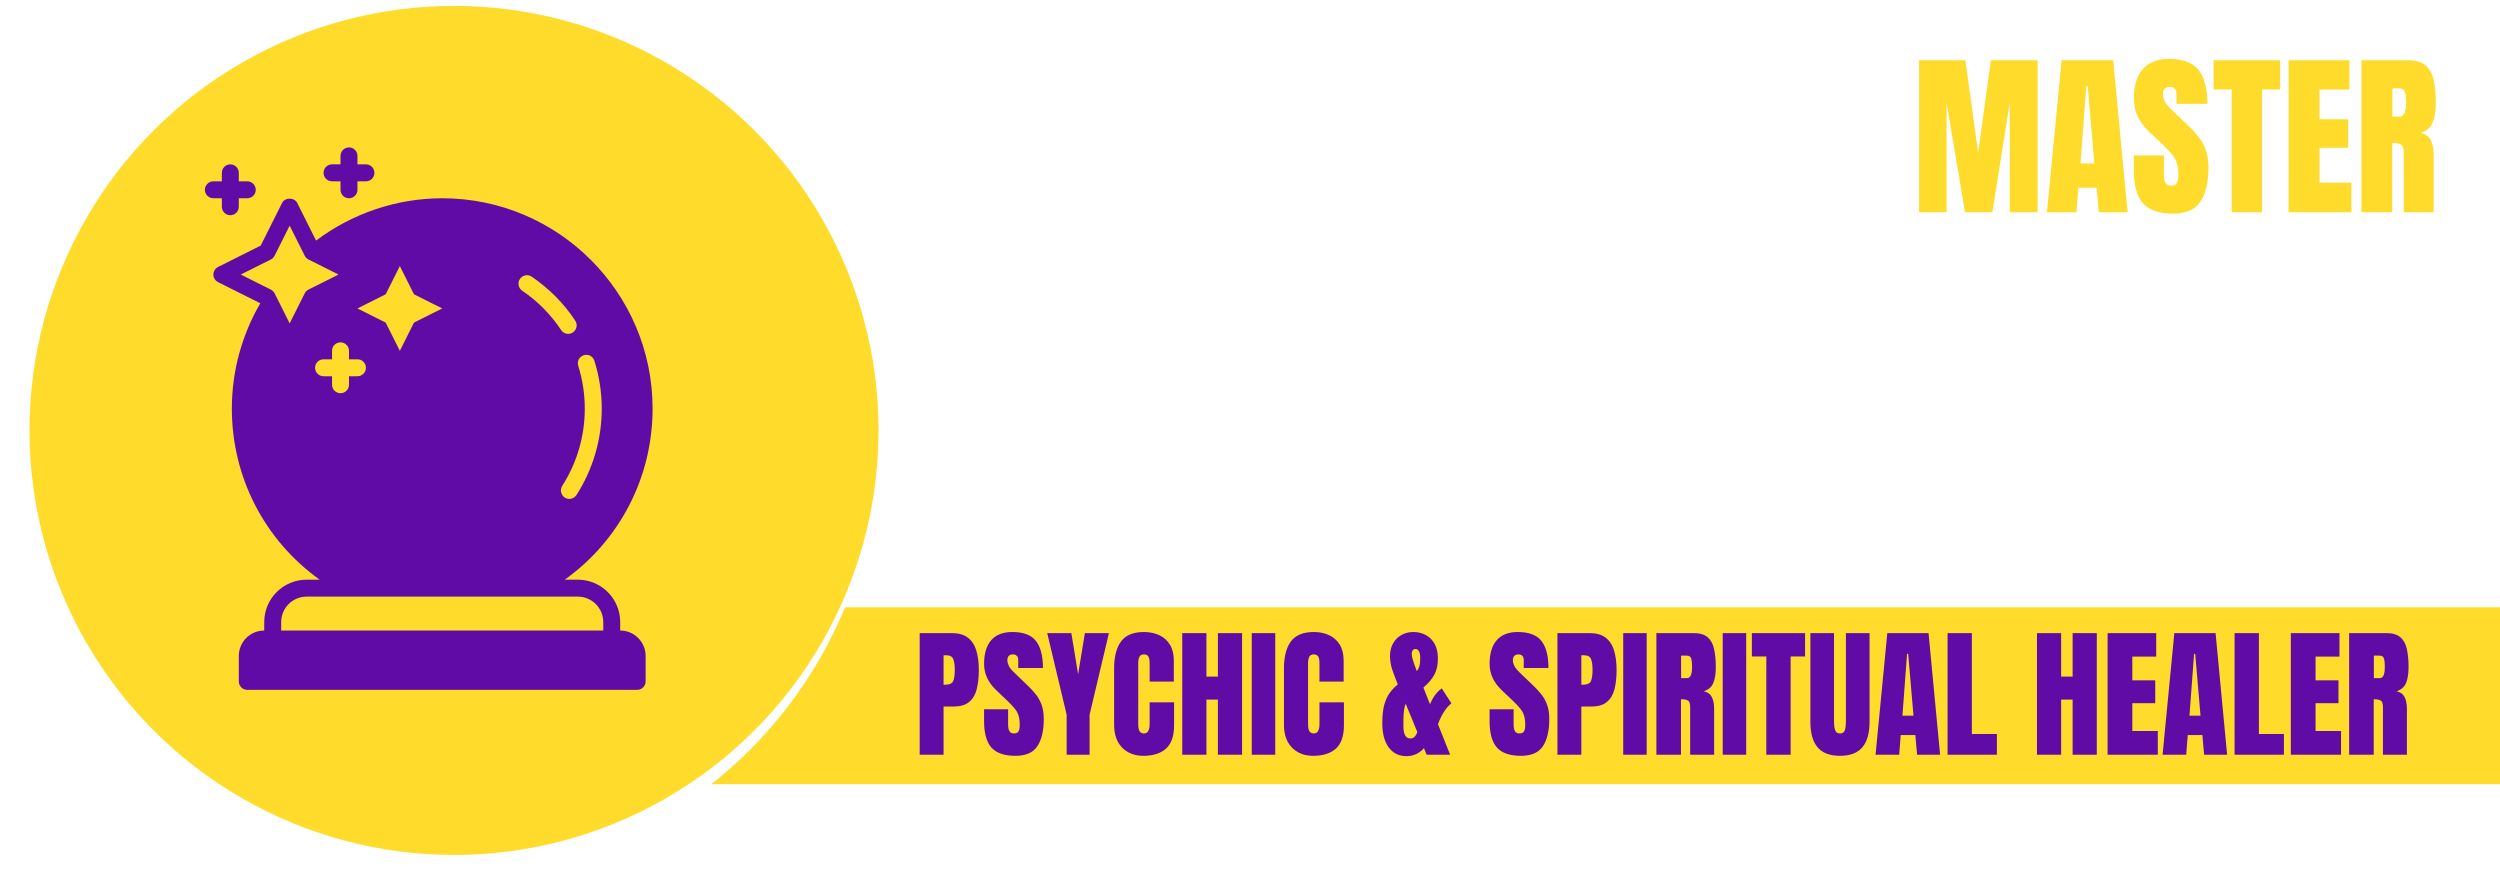 <svg width="424" height="149" viewBox="0 0 424 149" fill="none" xmlns="http://www.w3.org/2000/svg">
<rect x="111" y="103" width="313" height="30" fill="#FFDC2C"/>
<circle cx="74.5" cy="74.5" r="74.5" fill="white"/>
<circle cx="77" cy="73" r="72" fill="#FFDC2C"/>
<path d="M105.188 106.938V105.5C105.188 101.537 101.963 98.312 98 98.312H95.782C105.078 91.676 110.68 80.972 110.68 69.304C110.679 49.63 94.674 33.625 75 33.625C67.279 33.625 59.755 36.181 53.607 40.801L50.41 34.419C49.922 33.445 48.327 33.445 47.839 34.419L44.215 41.653L36.98 45.277C36.742 45.397 36.542 45.581 36.402 45.808C36.262 46.035 36.189 46.296 36.189 46.563C36.189 46.83 36.263 47.091 36.403 47.318C36.543 47.544 36.743 47.728 36.981 47.848L44.144 51.436C40.985 56.86 39.321 63.026 39.321 69.304C39.321 80.972 44.923 91.677 54.22 98.312H52C48.037 98.312 44.813 101.537 44.813 105.5V106.938C42.435 106.938 40.5 108.872 40.5 111.25V115.562C40.5 115.944 40.651 116.309 40.921 116.579C41.191 116.849 41.556 117 41.938 117H108.063C108.444 117 108.809 116.849 109.079 116.579C109.349 116.309 109.5 115.944 109.5 115.562V111.25C109.5 108.872 107.565 106.938 105.188 106.938ZM54.875 63.812C54.084 63.812 53.438 63.166 53.438 62.375C53.438 61.584 54.084 60.938 54.875 60.938H56.313V59.5C56.313 58.709 56.959 58.062 57.75 58.062C58.541 58.062 59.188 58.709 59.188 59.5V60.938H60.625C61.416 60.938 62.063 61.584 62.063 62.375C62.063 63.166 61.416 63.812 60.625 63.812H59.188V65.25C59.188 66.041 58.541 66.688 57.75 66.688C56.959 66.688 56.313 66.041 56.313 65.25V63.812H54.875ZM65.412 49.912L67.813 45.125L70.213 49.912L75 52.312L70.213 54.713L67.813 59.5L65.412 54.713L60.625 52.312L65.412 49.912ZM98.072 62.044C98.013 61.865 97.99 61.676 98.005 61.488C98.021 61.3 98.073 61.116 98.16 60.949C98.248 60.782 98.367 60.633 98.513 60.513C98.658 60.392 98.826 60.302 99.006 60.248C99.186 60.188 99.375 60.166 99.563 60.181C99.751 60.196 99.934 60.249 100.102 60.336C100.269 60.423 100.417 60.543 100.538 60.688C100.658 60.833 100.749 61.001 100.803 61.182C101.637 63.812 102.054 66.544 102.054 69.304C102.054 74.522 100.573 79.582 97.77 83.952C97.497 84.383 97.037 84.613 96.563 84.613C96.305 84.613 96.052 84.543 95.83 84.411C95.609 84.279 95.427 84.09 95.303 83.864C95.18 83.638 95.119 83.382 95.128 83.124C95.138 82.867 95.216 82.616 95.355 82.399C97.856 78.504 99.179 73.976 99.179 69.304C99.179 66.846 98.805 64.402 98.072 62.044ZM97.152 56.381C96.908 56.553 96.635 56.625 96.361 56.625C95.901 56.625 95.441 56.395 95.168 55.978C93.427 53.344 91.186 51.077 88.57 49.308C87.909 48.848 87.736 47.957 88.182 47.31C88.642 46.649 89.533 46.476 90.18 46.922C93.141 48.949 95.628 51.45 97.569 54.397C97.775 54.715 97.848 55.103 97.77 55.475C97.692 55.846 97.469 56.172 97.152 56.381ZM45.931 44.01C46.207 43.87 46.434 43.646 46.572 43.368L49.125 38.272L51.677 43.368C51.818 43.646 52.042 43.871 52.319 44.011L57.417 46.562L52.319 49.115C52.043 49.255 51.816 49.479 51.678 49.757L49.128 54.85L47.093 50.777L47.088 50.77L46.571 49.749C46.432 49.475 46.209 49.253 45.934 49.115L40.834 46.562L45.931 44.01ZM47.688 105.5C47.688 103.122 49.623 101.188 52 101.188H98C100.378 101.188 102.313 103.122 102.313 105.5V106.938H47.688V105.5Z" fill="#610BA7"/>
<path d="M56.312 30.75H57.75V32.188C57.75 32.569 57.901 32.934 58.171 33.204C58.441 33.474 58.806 33.625 59.188 33.625C59.569 33.625 59.934 33.474 60.204 33.204C60.474 32.934 60.625 32.569 60.625 32.188V30.75H62.062C62.444 30.75 62.809 30.599 63.079 30.329C63.349 30.059 63.5 29.694 63.5 29.312C63.5 28.931 63.349 28.566 63.079 28.296C62.809 28.026 62.444 27.875 62.062 27.875H60.625V26.438C60.625 26.056 60.474 25.691 60.204 25.421C59.934 25.151 59.569 25 59.188 25C58.806 25 58.441 25.151 58.171 25.421C57.901 25.691 57.75 26.056 57.75 26.438V27.875H56.312C55.931 27.875 55.566 28.026 55.296 28.296C55.026 28.566 54.875 28.931 54.875 29.312C54.875 29.694 55.026 30.059 55.296 30.329C55.566 30.599 55.931 30.75 56.312 30.75ZM37.625 33.625V35.062C37.625 35.444 37.776 35.809 38.046 36.079C38.316 36.349 38.681 36.5 39.062 36.5C39.444 36.5 39.809 36.349 40.079 36.079C40.349 35.809 40.5 35.444 40.5 35.062V33.625H41.938C42.319 33.625 42.684 33.474 42.954 33.204C43.224 32.934 43.375 32.569 43.375 32.188C43.375 31.806 43.224 31.441 42.954 31.171C42.684 30.901 42.319 30.75 41.938 30.75H40.5V29.312C40.5 28.931 40.349 28.566 40.079 28.296C39.809 28.026 39.444 27.875 39.062 27.875C38.681 27.875 38.316 28.026 38.046 28.296C37.776 28.566 37.625 28.931 37.625 29.312V30.75H36.188C35.806 30.75 35.441 30.901 35.171 31.171C34.901 31.441 34.75 31.806 34.75 32.188C34.75 32.569 34.901 32.934 35.171 33.204C35.441 33.474 35.806 33.625 36.188 33.625H37.625Z" fill="#610BA7"/>
<path d="M325.479 36V10.219H333.331L335.499 25.936L337.652 10.219H345.577V36H340.86V17.426L337.901 36H333.272L330.138 17.426V36H325.479ZM347.159 36L349.649 10.219H358.395L360.841 36H355.963L355.597 31.84H352.491L352.169 36H347.159ZM352.857 27.724H355.201L354.073 14.613H353.839L352.857 27.724ZM368.546 36.234C366.192 36.234 364.493 35.648 363.448 34.477C362.413 33.305 361.896 31.439 361.896 28.881V26.361H366.993V29.584C366.993 30.18 367.081 30.648 367.257 30.99C367.442 31.322 367.76 31.488 368.209 31.488C368.678 31.488 369 31.352 369.176 31.078C369.361 30.805 369.454 30.355 369.454 29.73C369.454 28.939 369.376 28.28 369.22 27.753C369.063 27.216 368.79 26.708 368.399 26.23C368.019 25.741 367.486 25.175 366.803 24.53L364.488 22.333C362.76 20.702 361.896 18.837 361.896 16.737C361.896 14.54 362.403 12.865 363.419 11.713C364.444 10.56 365.924 9.984 367.857 9.984C370.221 9.984 371.896 10.614 372.882 11.874C373.878 13.134 374.376 15.048 374.376 17.616H369.132V15.844C369.132 15.492 369.029 15.219 368.824 15.023C368.629 14.828 368.36 14.73 368.019 14.73C367.608 14.73 367.306 14.848 367.11 15.082C366.925 15.307 366.832 15.6 366.832 15.961C366.832 16.322 366.93 16.713 367.125 17.133C367.32 17.553 367.706 18.036 368.282 18.583L371.256 21.439C371.852 22.006 372.398 22.606 372.896 23.241C373.395 23.866 373.795 24.599 374.098 25.439C374.4 26.269 374.552 27.284 374.552 28.485C374.552 30.907 374.103 32.807 373.204 34.184C372.315 35.551 370.763 36.234 368.546 36.234ZM378.492 36V15.17H375.431V10.219H386.71V15.17H383.648V36H378.492ZM388.146 36V10.219H398.458V15.199H393.39V20.224H398.253V25.072H393.39V30.976H398.795V36H388.146ZM400.509 36V10.219H408.419C409.737 10.219 410.733 10.521 411.407 11.127C412.081 11.723 412.53 12.562 412.755 13.646C412.989 14.721 413.106 15.985 413.106 17.44C413.106 18.847 412.926 19.97 412.564 20.81C412.213 21.649 411.544 22.23 410.558 22.553C411.368 22.719 411.935 23.124 412.257 23.769C412.589 24.403 412.755 25.229 412.755 26.244V36H407.672V25.907C407.672 25.155 407.516 24.691 407.203 24.516C406.9 24.33 406.407 24.237 405.724 24.237V36H400.509ZM405.753 19.77H406.998C407.711 19.77 408.067 18.993 408.067 17.44C408.067 16.435 407.989 15.775 407.833 15.463C407.677 15.15 407.384 14.994 406.954 14.994H405.753V19.77Z" fill="#FFDC2C"/>
<path d="M159.438 96V41H176.188L180.812 74.531L185.406 41H202.312V96H192.25V56.375L185.938 96H176.062L169.375 56.375V96H159.438ZM205.688 96L211 41H229.656L234.875 96H224.469L223.688 87.125H217.062L216.375 96H205.688ZM217.844 78.344H222.844L220.438 50.375H219.938L217.844 78.344ZM238.25 96V41H249.562L254.625 67.344V41H265.25V96H254.5L249 68.5V96H238.25ZM282.312 96.5C279.833 96.5 277.573 96.021 275.531 95.062C273.49 94.104 271.865 92.688 270.656 90.812C269.469 88.917 268.875 86.594 268.875 83.844V70.062H279.75V83.188C279.75 84.146 279.938 84.917 280.312 85.5C280.708 86.083 281.333 86.375 282.188 86.375C283.833 86.375 284.656 85.365 284.656 83.344V41H295.75V82.25C295.75 85.167 295.177 87.698 294.031 89.844C292.885 91.969 291.302 93.615 289.281 94.781C287.26 95.927 284.938 96.5 282.312 96.5ZM313.125 96.5C308.729 96.5 305.365 95.177 303.031 92.531C300.719 89.865 299.562 86.021 299.562 81V54.875C299.562 50.167 300.708 46.594 303 44.156C305.312 41.719 308.688 40.5 313.125 40.5C317.562 40.5 320.927 41.719 323.219 44.156C325.531 46.594 326.688 50.167 326.688 54.875V81C326.688 86.021 325.521 89.865 323.188 92.531C320.875 95.177 317.521 96.5 313.125 96.5ZM313.219 86.375C314.885 86.375 315.719 84.76 315.719 81.531V54.688C315.719 51.979 314.906 50.625 313.281 50.625C311.448 50.625 310.531 52.01 310.531 54.781V81.594C310.531 83.302 310.74 84.531 311.156 85.281C311.573 86.01 312.26 86.375 313.219 86.375ZM343.844 96.5C339.26 96.5 335.885 95.219 333.719 92.656C331.552 90.073 330.469 86.281 330.469 81.281V41H341.156V80.844C341.156 81.76 341.208 82.646 341.312 83.5C341.417 84.333 341.656 85.021 342.031 85.562C342.406 86.104 343.01 86.375 343.844 86.375C344.698 86.375 345.312 86.115 345.688 85.594C346.062 85.052 346.292 84.354 346.375 83.5C346.479 82.646 346.531 81.76 346.531 80.844V41H357.219V81.281C357.219 86.281 356.135 90.073 353.969 92.656C351.802 95.219 348.427 96.5 343.844 96.5Z" fill="white"/>
<g filter="url(#filter0_d_242_255)">
<path d="M394.209 50.672C393.149 49.075 391.917 47.952 391.272 46.184C391.182 45.939 390.836 45.939 390.746 46.184C390.1 47.952 388.869 49.075 387.809 50.672C386.178 53.129 385.819 57.483 388.641 59.255C389.456 59.767 390.435 60.005 391.394 59.92C394.304 59.661 395.709 56.703 395.409 54.063C395.273 52.867 394.877 51.678 394.209 50.672Z" fill="white"/>
<path d="M391.536 59.905C393.088 58.821 393.793 56.702 393.572 54.756C393.437 53.56 393.04 52.371 392.372 51.365C391.522 50.082 390.56 49.107 389.881 47.857C390.22 47.346 390.519 46.805 390.747 46.184C390.836 45.939 391.182 45.939 391.271 46.184C391.917 47.952 393.148 49.075 394.209 50.672C394.877 51.678 395.274 52.867 395.41 54.063C395.705 56.659 394.349 59.565 391.536 59.905Z" fill="white"/>
<path d="M408.039 60.295C408.644 58.475 408.768 56.814 409.762 55.216C409.9 54.994 409.686 54.721 409.438 54.802C407.648 55.384 406.005 55.106 404.093 55.257C401.154 55.488 397.504 57.889 397.849 61.204C397.948 62.161 398.364 63.078 399.023 63.781C401.02 65.912 404.216 65.194 406.109 63.331C406.968 62.486 407.659 61.441 408.039 60.295Z" fill="white"/>
<path d="M399.122 63.883C400.932 64.437 403.035 63.686 404.431 62.312C405.289 61.468 405.981 60.423 406.361 59.277C406.847 57.816 407.022 56.457 407.587 55.152C408.199 55.104 408.809 55.006 409.438 54.802C409.687 54.721 409.9 54.993 409.762 55.215C408.768 56.814 408.644 58.475 408.039 60.295C407.659 61.441 406.968 62.487 406.11 63.331C404.248 65.164 401.124 65.889 399.122 63.883Z" fill="white"/>
<path d="M408.586 77.462C410.423 76.913 411.856 76.062 413.735 75.959C413.996 75.944 414.097 75.613 413.888 75.456C412.384 74.324 411.669 72.819 410.449 71.34C408.573 69.065 404.512 67.454 401.995 69.638C401.268 70.269 400.756 71.135 400.558 72.078C399.958 74.936 402.38 77.142 404.992 77.624C406.176 77.842 407.429 77.808 408.586 77.462Z" fill="white"/>
<path d="M400.531 72.217C401.116 74.017 402.937 75.309 404.864 75.665C406.048 75.883 407.301 75.85 408.457 75.504C409.933 75.063 411.146 74.427 412.539 74.141C412.929 74.614 413.36 75.058 413.888 75.456C414.097 75.614 413.996 75.944 413.735 75.958C411.855 76.061 410.423 76.913 408.586 77.462C407.429 77.808 406.176 77.842 404.992 77.624C402.423 77.15 400.037 75.008 400.531 72.217Z" fill="white"/>
<path d="M397.241 89.184C398.995 89.958 400.637 90.24 402.134 91.381C402.342 91.54 402.633 91.353 402.576 91.098C402.168 89.261 402.6 87.652 402.632 85.735C402.681 82.787 400.638 78.926 397.305 78.954C396.343 78.962 395.39 79.289 394.628 79.877C392.316 81.663 392.727 84.912 394.402 86.974C395.161 87.909 396.136 88.696 397.241 89.184Z" fill="white"/>
<path d="M394.517 79.966C393.794 81.715 394.341 83.88 395.576 85.401C396.335 86.335 397.31 87.123 398.414 87.61C399.823 88.233 401.158 88.536 402.404 89.223C402.393 89.836 402.433 90.453 402.576 91.099C402.633 91.354 402.342 91.54 402.134 91.381C400.637 90.24 398.995 89.958 397.241 89.183C396.136 88.696 395.161 87.909 394.402 86.974C392.755 84.947 392.33 81.768 394.517 79.966Z" fill="white"/>
<path d="M373.96 60.295C373.356 58.475 373.232 56.814 372.238 55.216C372.1 54.994 372.313 54.721 372.562 54.802C374.352 55.384 375.995 55.106 377.907 55.257C380.846 55.488 384.496 57.889 384.151 61.204C384.052 62.161 383.636 63.078 382.977 63.781C380.98 65.912 377.784 65.194 375.89 63.331C375.032 62.486 374.341 61.441 373.96 60.295Z" fill="white"/>
<path d="M384.151 61.204C384.082 61.864 383.863 62.505 383.518 63.07C383.835 59.772 380.2 57.385 377.27 57.156C375.758 57.037 374.415 57.185 373.034 56.964C372.839 56.371 372.594 55.789 372.238 55.216C372.1 54.994 372.313 54.721 372.562 54.802C374.352 55.383 375.995 55.106 377.907 55.256C380.845 55.488 384.495 57.889 384.151 61.204Z" fill="white"/>
<path d="M373.414 77.462C371.577 76.913 370.145 76.062 368.265 75.959C368.004 75.944 367.904 75.613 368.112 75.456C369.616 74.324 370.331 72.819 371.551 71.34C373.427 69.065 377.488 67.454 380.005 69.638C380.733 70.269 381.245 71.135 381.442 72.078C382.042 74.936 379.621 77.142 377.008 77.624C375.824 77.842 374.571 77.808 373.414 77.462Z" fill="white"/>
<path d="M381.213 71.33C378.688 69.32 374.74 70.914 372.899 73.147C371.97 74.273 371.333 75.414 370.419 76.394C369.738 76.17 369.039 76.001 368.265 75.959C368.004 75.944 367.904 75.613 368.112 75.456C369.615 74.324 370.332 72.819 371.551 71.339C373.427 69.065 377.488 67.454 380.005 69.638C380.535 70.099 380.949 70.679 381.213 71.33Z" fill="white"/>
<path d="M384.759 89.184C383.005 89.958 381.363 90.24 379.866 91.381C379.658 91.54 379.367 91.353 379.423 91.098C379.832 89.261 379.4 87.652 379.368 85.735C379.318 82.787 381.362 78.926 384.694 78.954C385.657 78.962 386.609 79.289 387.372 79.877C389.683 81.663 389.273 84.912 387.598 86.974C386.839 87.909 385.864 88.696 384.759 89.184Z" fill="white"/>
<path d="M387.555 80.027C387.326 79.989 387.094 79.968 386.862 79.966C383.53 79.939 381.486 83.799 381.535 86.748C381.556 88.023 381.756 89.162 381.765 90.324C381.109 90.594 380.475 90.917 379.866 91.381C379.658 91.54 379.367 91.353 379.424 91.099C379.832 89.262 379.4 87.653 379.368 85.735C379.319 82.787 381.363 78.926 384.695 78.953C385.657 78.962 386.609 79.288 387.372 79.877C387.435 79.926 387.496 79.976 387.555 80.027Z" fill="white"/>
<path d="M397.871 70.357C397.871 69.286 397.07 68.403 396.035 68.271C396.673 67.446 396.615 66.256 395.858 65.499C395.101 64.742 393.911 64.685 393.086 65.323C392.955 64.288 392.071 63.487 391 63.487C389.929 63.487 389.045 64.288 388.914 65.323C388.088 64.685 386.899 64.742 386.142 65.499C385.384 66.256 385.327 67.446 385.965 68.271C384.93 68.403 384.129 69.286 384.129 70.357C384.129 71.428 384.93 72.312 385.965 72.443C385.327 73.269 385.384 74.458 386.142 75.215C386.899 75.972 388.088 76.03 388.914 75.392C389.045 76.427 389.929 77.228 391 77.228C392.071 77.228 392.955 76.427 393.086 75.392C393.911 76.03 395.101 75.972 395.858 75.215C396.615 74.458 396.673 73.269 396.035 72.443C397.07 72.312 397.871 71.428 397.871 70.357Z" fill="white"/>
<path d="M397.871 70.358C397.871 69.286 397.07 68.403 396.035 68.271C396.673 67.447 396.616 66.256 395.858 65.499C395.101 64.742 393.911 64.685 393.086 65.323C392.954 64.288 392.071 63.487 391 63.487C390.672 63.487 390.349 63.563 390.057 63.71C390.887 64.086 392.068 64.977 392.178 66.341C392.199 66.609 392.469 66.792 392.722 66.701C393.47 66.429 394.321 66.589 394.685 67.239C394.97 67.746 394.851 68.255 394.595 68.756C394.476 68.989 394.61 69.269 394.862 69.335C394.875 69.339 394.888 69.342 394.9 69.346C395.648 69.56 396.004 70.428 395.513 71.067C395.33 71.306 395.036 71.436 394.731 71.526C394.462 71.606 394.353 71.919 394.509 72.152C394.528 72.181 394.544 72.208 394.556 72.233C394.907 72.962 394.565 73.863 393.804 74.142C393.491 74.257 393.146 74.257 392.822 74.198C392.699 74.176 392.579 74.145 392.461 74.105C392.217 74.02 391.957 74.19 391.929 74.447C391.78 75.837 390.894 76.559 390.021 76.986C390.323 77.146 390.659 77.229 391 77.228C392.071 77.228 392.954 76.427 393.086 75.392C393.911 76.03 395.101 75.973 395.858 75.215C396.616 74.459 396.673 73.268 396.035 72.443C397.07 72.312 397.871 71.429 397.871 70.358Z" fill="white"/>
<path d="M391 72.695C392.291 72.695 393.338 71.649 393.338 70.357C393.338 69.066 392.291 68.019 391 68.019C389.709 68.019 388.662 69.066 388.662 70.357C388.662 71.649 389.709 72.695 391 72.695Z" fill="white"/>
<path d="M393.338 70.358C393.338 71.648 392.291 72.695 391 72.695C390.481 72.696 389.976 72.523 389.567 72.204C390.741 72.078 391.654 71.086 391.654 69.879C391.654 69.128 391.3 68.46 390.749 68.033C390.832 68.024 390.916 68.019 391 68.019C392.291 68.019 393.338 69.066 393.338 70.358Z" fill="white"/>
</g>
<path d="M155.977 128V107.375H161.426C162.566 107.375 163.469 107.629 164.133 108.137C164.805 108.645 165.285 109.367 165.574 110.305C165.863 111.242 166.008 112.359 166.008 113.656C166.008 114.906 165.887 115.996 165.645 116.926C165.402 117.848 164.969 118.562 164.344 119.07C163.727 119.578 162.848 119.832 161.707 119.832H160.031V128H155.977ZM160.031 116.129H160.266C161.031 116.129 161.5 115.914 161.672 115.484C161.844 115.055 161.93 114.422 161.93 113.586C161.93 112.805 161.844 112.203 161.672 111.781C161.508 111.352 161.113 111.137 160.488 111.137H160.031V116.129ZM172.219 128.188C170.336 128.188 168.977 127.719 168.141 126.781C167.312 125.844 166.898 124.352 166.898 122.305V120.289H170.977V122.867C170.977 123.344 171.047 123.719 171.188 123.992C171.336 124.258 171.59 124.391 171.949 124.391C172.324 124.391 172.582 124.281 172.723 124.062C172.871 123.844 172.945 123.484 172.945 122.984C172.945 122.352 172.883 121.824 172.758 121.402C172.633 120.973 172.414 120.566 172.102 120.184C171.797 119.793 171.371 119.34 170.824 118.824L168.973 117.066C167.59 115.762 166.898 114.27 166.898 112.59C166.898 110.832 167.305 109.492 168.117 108.57C168.938 107.648 170.121 107.188 171.668 107.188C173.559 107.188 174.898 107.691 175.688 108.699C176.484 109.707 176.883 111.238 176.883 113.293H172.688V111.875C172.688 111.594 172.605 111.375 172.441 111.219C172.285 111.062 172.07 110.984 171.797 110.984C171.469 110.984 171.227 111.078 171.07 111.266C170.922 111.445 170.848 111.68 170.848 111.969C170.848 112.258 170.926 112.57 171.082 112.906C171.238 113.242 171.547 113.629 172.008 114.066L174.387 116.352C174.863 116.805 175.301 117.285 175.699 117.793C176.098 118.293 176.418 118.879 176.66 119.551C176.902 120.215 177.023 121.027 177.023 121.988C177.023 123.926 176.664 125.445 175.945 126.547C175.234 127.641 173.992 128.188 172.219 128.188ZM180.902 128V121.215L177.609 107.375H181.699L182.848 114.359L183.996 107.375H188.074L184.793 121.215V128H180.902ZM193.922 128.188C192.43 128.188 191.227 127.723 190.312 126.793C189.406 125.863 188.953 124.562 188.953 122.891V113.375C188.953 111.375 189.348 109.844 190.137 108.781C190.934 107.719 192.227 107.188 194.016 107.188C194.992 107.188 195.859 107.367 196.617 107.727C197.383 108.086 197.984 108.625 198.422 109.344C198.859 110.055 199.078 110.953 199.078 112.039V115.602H194.977V112.555C194.977 111.938 194.898 111.523 194.742 111.312C194.586 111.094 194.344 110.984 194.016 110.984C193.633 110.984 193.375 111.125 193.242 111.406C193.109 111.68 193.043 112.047 193.043 112.508V122.832C193.043 123.402 193.125 123.805 193.289 124.039C193.461 124.273 193.703 124.391 194.016 124.391C194.367 124.391 194.613 124.246 194.754 123.957C194.902 123.668 194.977 123.293 194.977 122.832V119.117H199.125V123.02C199.125 124.832 198.668 126.148 197.754 126.969C196.84 127.781 195.562 128.188 193.922 128.188ZM200.508 128V107.375H204.609V114.746H206.555V107.375H210.656V128H206.555V118.648H204.609V128H200.508ZM212.297 128V107.375H216.281V128H212.297ZM222.727 128.188C221.234 128.188 220.031 127.723 219.117 126.793C218.211 125.863 217.758 124.562 217.758 122.891V113.375C217.758 111.375 218.152 109.844 218.941 108.781C219.738 107.719 221.031 107.188 222.82 107.188C223.797 107.188 224.664 107.367 225.422 107.727C226.188 108.086 226.789 108.625 227.227 109.344C227.664 110.055 227.883 110.953 227.883 112.039V115.602H223.781V112.555C223.781 111.938 223.703 111.523 223.547 111.312C223.391 111.094 223.148 110.984 222.82 110.984C222.438 110.984 222.18 111.125 222.047 111.406C221.914 111.68 221.848 112.047 221.848 112.508V122.832C221.848 123.402 221.93 123.805 222.094 124.039C222.266 124.273 222.508 124.391 222.82 124.391C223.172 124.391 223.418 124.246 223.559 123.957C223.707 123.668 223.781 123.293 223.781 122.832V119.117H227.93V123.02C227.93 124.832 227.473 126.148 226.559 126.969C225.645 127.781 224.367 128.188 222.727 128.188ZM238.547 128.246C237.266 128.246 236.258 127.75 235.523 126.758C234.797 125.766 234.434 124.398 234.434 122.656C234.434 121.414 234.543 120.383 234.762 119.562C234.988 118.742 235.301 118.059 235.699 117.512C236.098 116.965 236.555 116.488 237.07 116.082L236.977 115.848C236.648 115.035 236.359 114.262 236.109 113.527C235.867 112.785 235.746 112.023 235.746 111.242C235.746 110.453 235.914 109.754 236.25 109.145C236.586 108.535 237.051 108.059 237.645 107.715C238.246 107.363 238.934 107.188 239.707 107.188C240.473 107.188 241.168 107.355 241.793 107.691C242.426 108.02 242.93 108.516 243.305 109.18C243.68 109.844 243.867 110.684 243.867 111.699C243.867 112.801 243.66 113.723 243.246 114.465C242.84 115.207 242.227 115.922 241.406 116.609L242.531 119.445C242.992 118.281 243.656 117.379 244.523 116.738L246.152 119.281C245.246 120.008 244.488 121.191 243.879 122.832L245.941 128H241.957L241.5 126.887C241.195 127.262 240.785 127.582 240.27 127.848C239.762 128.113 239.188 128.246 238.547 128.246ZM239.426 110.879C239.426 111.082 239.477 111.383 239.578 111.781C239.68 112.172 239.918 112.852 240.293 113.82C240.441 113.664 240.574 113.418 240.691 113.082C240.809 112.746 240.867 112.285 240.867 111.699C240.867 111.098 240.793 110.676 240.645 110.434C240.504 110.191 240.316 110.07 240.082 110.07C239.855 110.07 239.688 110.156 239.578 110.328C239.477 110.492 239.426 110.676 239.426 110.879ZM238.02 123.16C238.02 124.551 238.414 125.246 239.203 125.246C239.523 125.246 239.781 125.129 239.977 124.895C240.172 124.652 240.305 124.402 240.375 124.145L238.406 119.352C238.148 119.898 238.02 120.855 238.02 122.223V123.16ZM257.953 128.188C256.07 128.188 254.711 127.719 253.875 126.781C253.047 125.844 252.633 124.352 252.633 122.305V120.289H256.711V122.867C256.711 123.344 256.781 123.719 256.922 123.992C257.07 124.258 257.324 124.391 257.684 124.391C258.059 124.391 258.316 124.281 258.457 124.062C258.605 123.844 258.68 123.484 258.68 122.984C258.68 122.352 258.617 121.824 258.492 121.402C258.367 120.973 258.148 120.566 257.836 120.184C257.531 119.793 257.105 119.34 256.559 118.824L254.707 117.066C253.324 115.762 252.633 114.27 252.633 112.59C252.633 110.832 253.039 109.492 253.852 108.57C254.672 107.648 255.855 107.188 257.402 107.188C259.293 107.188 260.633 107.691 261.422 108.699C262.219 109.707 262.617 111.238 262.617 113.293H258.422V111.875C258.422 111.594 258.34 111.375 258.176 111.219C258.02 111.062 257.805 110.984 257.531 110.984C257.203 110.984 256.961 111.078 256.805 111.266C256.656 111.445 256.582 111.68 256.582 111.969C256.582 112.258 256.66 112.57 256.816 112.906C256.973 113.242 257.281 113.629 257.742 114.066L260.121 116.352C260.598 116.805 261.035 117.285 261.434 117.793C261.832 118.293 262.152 118.879 262.395 119.551C262.637 120.215 262.758 121.027 262.758 121.988C262.758 123.926 262.398 125.445 261.68 126.547C260.969 127.641 259.727 128.188 257.953 128.188ZM264.141 128V107.375H269.59C270.73 107.375 271.633 107.629 272.297 108.137C272.969 108.645 273.449 109.367 273.738 110.305C274.027 111.242 274.172 112.359 274.172 113.656C274.172 114.906 274.051 115.996 273.809 116.926C273.566 117.848 273.133 118.562 272.508 119.07C271.891 119.578 271.012 119.832 269.871 119.832H268.195V128H264.141ZM268.195 116.129H268.43C269.195 116.129 269.664 115.914 269.836 115.484C270.008 115.055 270.094 114.422 270.094 113.586C270.094 112.805 270.008 112.203 269.836 111.781C269.672 111.352 269.277 111.137 268.652 111.137H268.195V116.129ZM275.297 128V107.375H279.281V128H275.297ZM280.922 128V107.375H287.25C288.305 107.375 289.102 107.617 289.641 108.102C290.18 108.578 290.539 109.25 290.719 110.117C290.906 110.977 291 111.988 291 113.152C291 114.277 290.855 115.176 290.566 115.848C290.285 116.52 289.75 116.984 288.961 117.242C289.609 117.375 290.062 117.699 290.32 118.215C290.586 118.723 290.719 119.383 290.719 120.195V128H286.652V119.926C286.652 119.324 286.527 118.953 286.277 118.812C286.035 118.664 285.641 118.59 285.094 118.59V128H280.922ZM285.117 115.016H286.113C286.684 115.016 286.969 114.395 286.969 113.152C286.969 112.348 286.906 111.82 286.781 111.57C286.656 111.32 286.422 111.195 286.078 111.195H285.117V115.016ZM292.172 128V107.375H296.156V128H292.172ZM299.566 128V111.336H297.117V107.375H306.141V111.336H303.691V128H299.566ZM312.059 128.188C310.34 128.188 309.074 127.707 308.262 126.746C307.449 125.777 307.043 124.355 307.043 122.48V107.375H311.051V122.316C311.051 122.66 311.07 122.992 311.109 123.312C311.148 123.625 311.238 123.883 311.379 124.086C311.52 124.289 311.746 124.391 312.059 124.391C312.379 124.391 312.609 124.293 312.75 124.098C312.891 123.895 312.977 123.633 313.008 123.312C313.047 122.992 313.066 122.66 313.066 122.316V107.375H317.074V122.48C317.074 124.355 316.668 125.777 315.855 126.746C315.043 127.707 313.777 128.188 312.059 128.188ZM318.094 128L320.086 107.375H327.082L329.039 128H325.137L324.844 124.672H322.359L322.102 128H318.094ZM322.652 121.379H324.527L323.625 110.891H323.438L322.652 121.379ZM330.305 128V107.375H334.43V124.484H338.672V128H330.305ZM345.469 128V107.375H349.57V114.746H351.516V107.375H355.617V128H351.516V118.648H349.57V128H345.469ZM357.445 128V107.375H365.695V111.359H361.641V115.379H365.531V119.258H361.641V123.98H365.965V128H357.445ZM366.773 128L368.766 107.375H375.762L377.719 128H373.816L373.523 124.672H371.039L370.781 128H366.773ZM371.332 121.379H373.207L372.305 110.891H372.117L371.332 121.379ZM378.984 128V107.375H383.109V124.484H387.352V128H378.984ZM388.523 128V107.375H396.773V111.359H392.719V115.379H396.609V119.258H392.719V123.98H397.043V128H388.523ZM398.414 128V107.375H404.742C405.797 107.375 406.594 107.617 407.133 108.102C407.672 108.578 408.031 109.25 408.211 110.117C408.398 110.977 408.492 111.988 408.492 113.152C408.492 114.277 408.348 115.176 408.059 115.848C407.777 116.52 407.242 116.984 406.453 117.242C407.102 117.375 407.555 117.699 407.812 118.215C408.078 118.723 408.211 119.383 408.211 120.195V128H404.145V119.926C404.145 119.324 404.02 118.953 403.77 118.812C403.527 118.664 403.133 118.59 402.586 118.59V128H398.414ZM402.609 115.016H403.605C404.176 115.016 404.461 114.395 404.461 113.152C404.461 112.348 404.398 111.82 404.273 111.57C404.148 111.32 403.914 111.195 403.57 111.195H402.609V115.016Z" fill="#610BA7"/>
<path d="M312.33 24L308 19.67L303.67 24L308 28.33L312.33 24ZM157 24.75L308 24.75L308 23.25L157 23.25L157 24.75Z" fill="white"/>
<defs>
<filter id="filter0_d_242_255" x="364" y="46" width="54" height="53.44" filterUnits="userSpaceOnUse" color-interpolation-filters="sRGB">
<feFlood flood-opacity="0" result="BackgroundImageFix"/>
<feColorMatrix in="SourceAlpha" type="matrix" values="0 0 0 0 0 0 0 0 0 0 0 0 0 0 0 0 0 0 127 0" result="hardAlpha"/>
<feOffset dy="4"/>
<feGaussianBlur stdDeviation="2"/>
<feComposite in2="hardAlpha" operator="out"/>
<feColorMatrix type="matrix" values="0 0 0 0 0 0 0 0 0 0 0 0 0 0 0 0 0 0 0.25 0"/>
<feBlend mode="normal" in2="BackgroundImageFix" result="effect1_dropShadow_242_255"/>
<feBlend mode="normal" in="SourceGraphic" in2="effect1_dropShadow_242_255" result="shape"/>
</filter>
</defs>
</svg>
